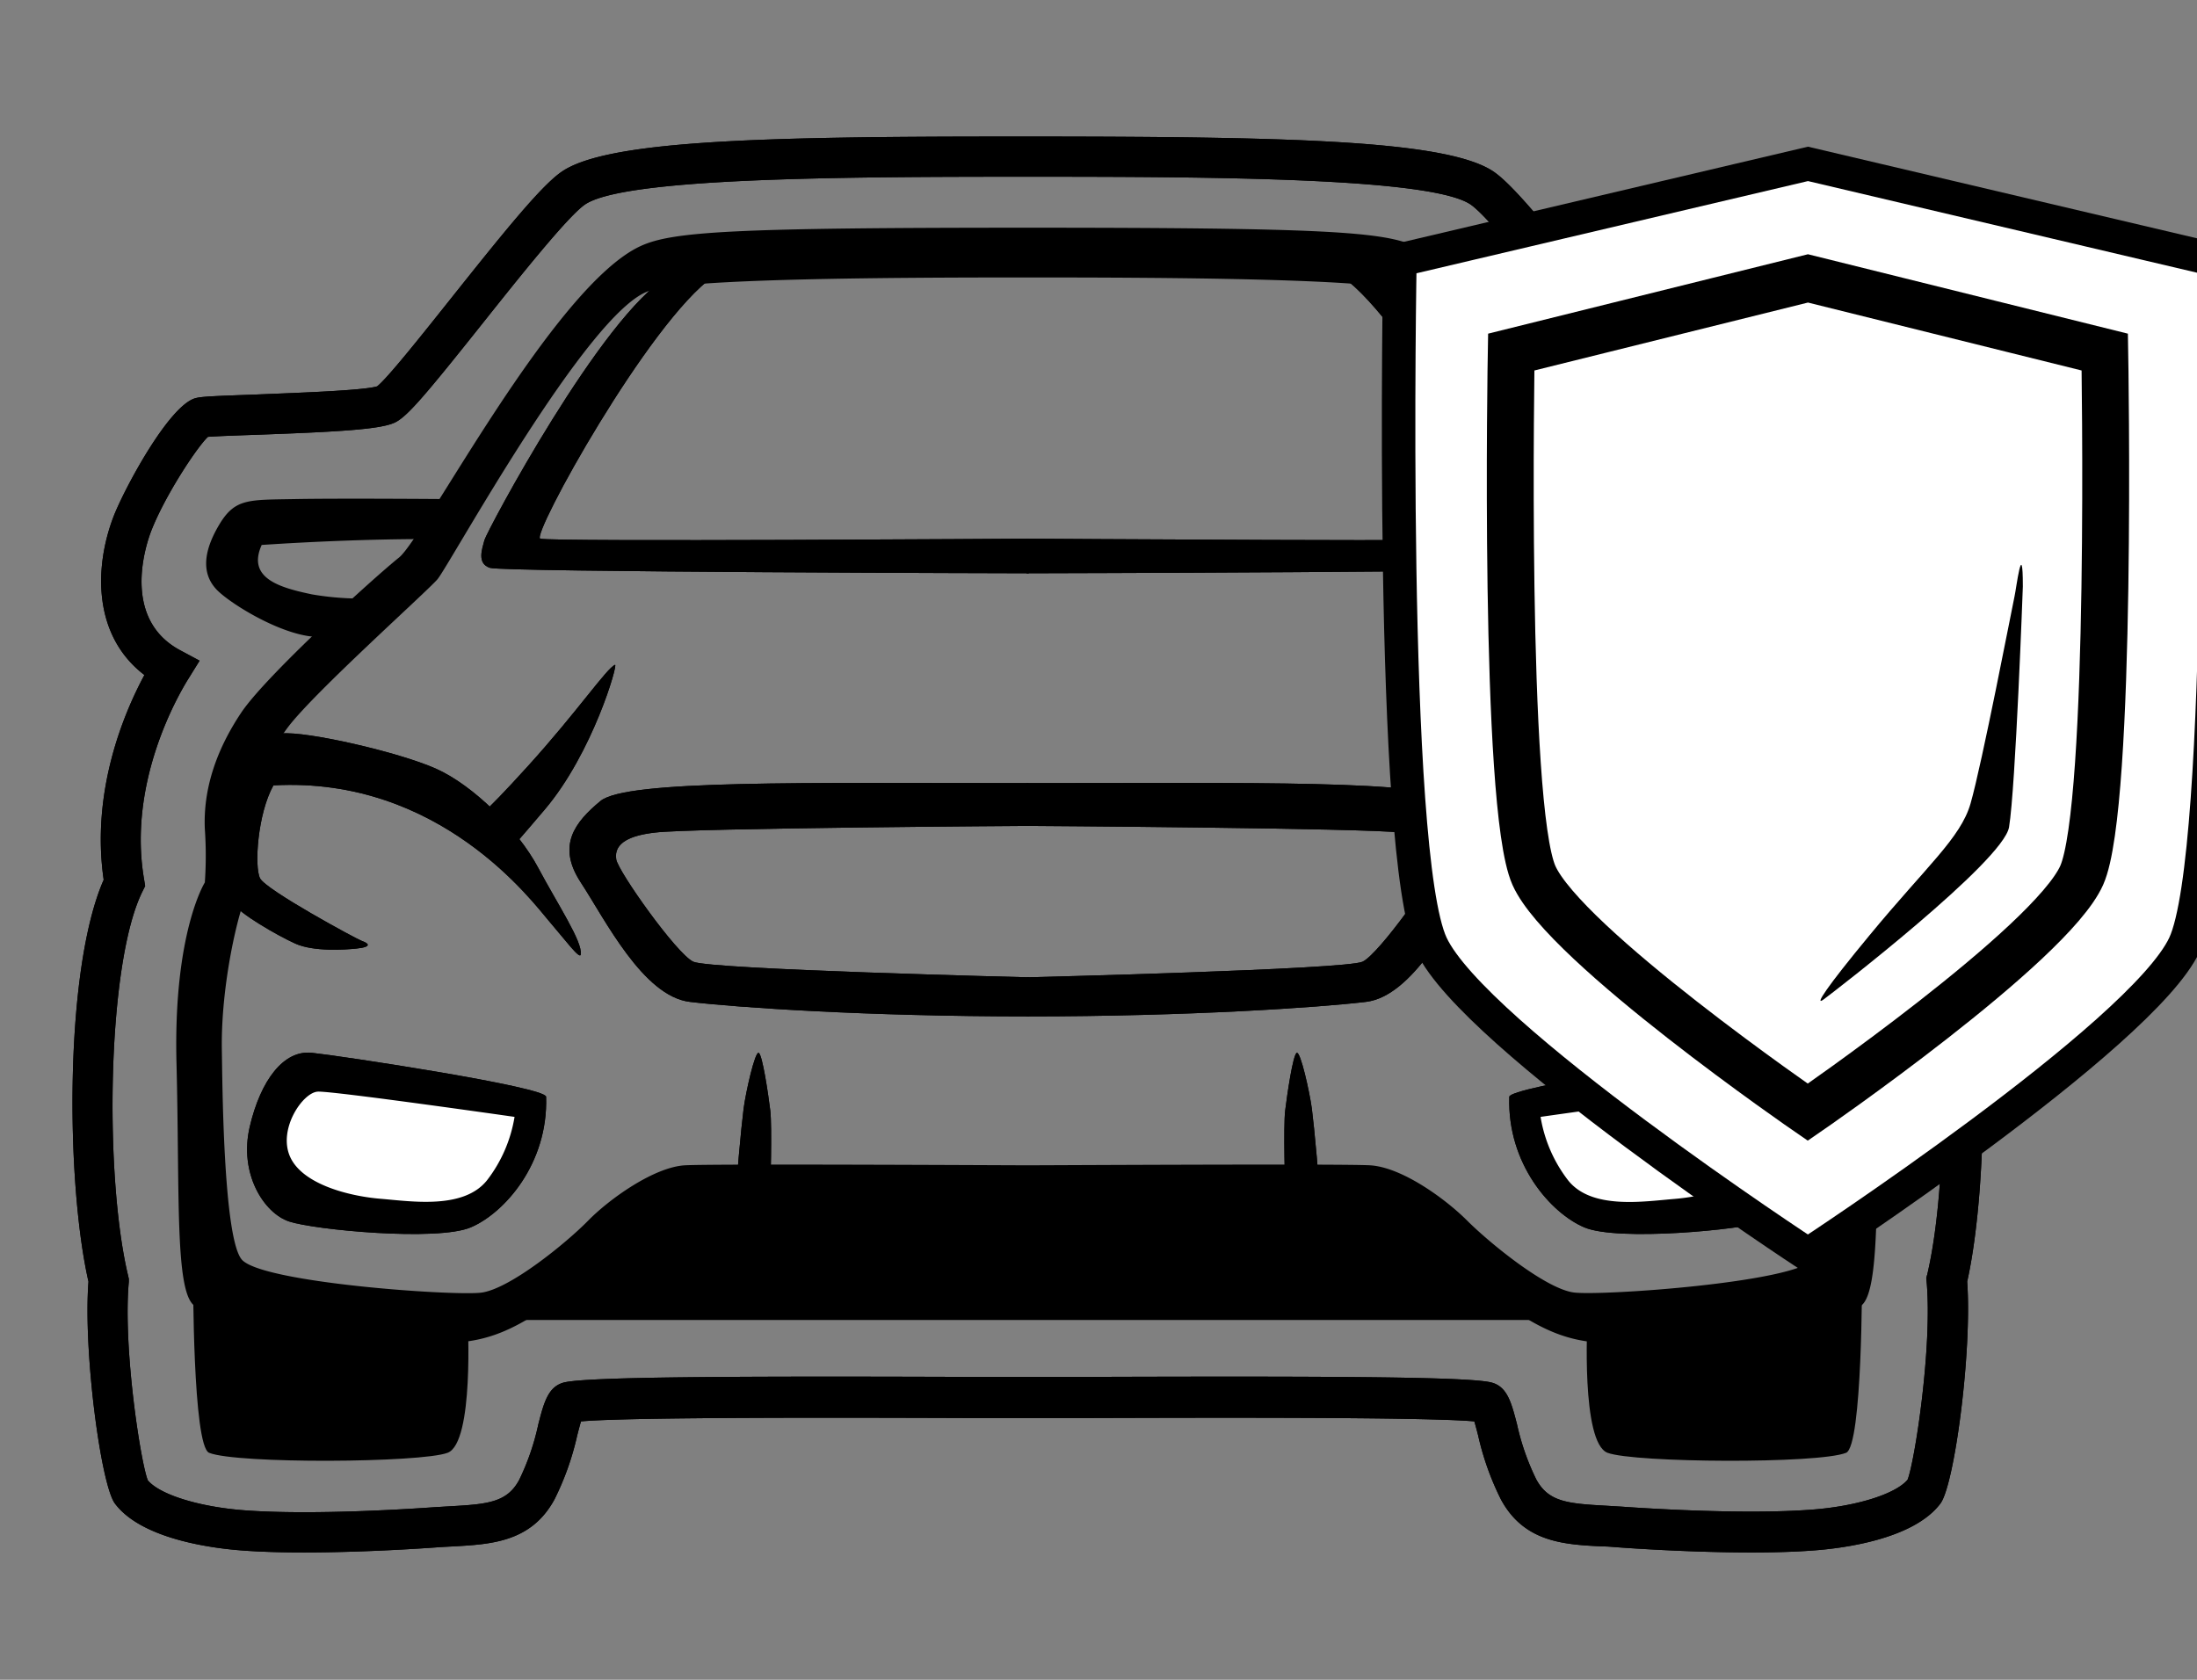 <svg id="Vrstva_11" data-name="Vrstva 11" xmlns="http://www.w3.org/2000/svg" viewBox="0 0 328 250.82"><rect x="0" y="0" width="328" height="250.82" fill="#808080" stroke="none"/><defs><style>.cls-1{fill:#fff;}.cls-2,.cls-3{fill:none;stroke:#000;stroke-miterlimit:10;}.cls-2{stroke-width:7px;}.cls-3{stroke-width:5px;}</style></defs><title>auto</title><path d="M86.7,142.52c-.11.83-2.38-2.25-4.75-5S65.7,115.89,40.82,117.27c-2.37,4.25-2.87,12.12-2,13.87s14.5,9.13,15.25,9.38,1.76.85-.87,1.12c-1.62.17-6.38.5-9.13-.75s-8.37-4.5-9.25-6-.25-20.62,0-21.12,3.63-3.88,7.25-4.25,17.38,2.75,23,5.25,12.25,9.12,15.25,14.75S87,140.64,86.7,142.52Z"/><path d="M91.82,99.27c.49-.2-3.3,13.13-10.5,21.62s-6.12,6.88-6.12,6.88l-4-5.75s.25.5,7.62-7.63S90.57,99.77,91.82,99.27Z"/><path d="M66.82,74.52s-16-.13-22.87,0-8.88-.13-11.25,3.87-2.75,7.5,0,10S44,95.89,48.8,95s8.4-5.75,8.4-5.75a43.3,43.3,0,0,1-10.63-.5c-4.75-1-9.75-2.38-7.5-7.38,15.13-1,25.38-.87,25.38-.87Z"/><path d="M115,177.93s.29-9.72,0-12.1-1.17-8.37-1.73-8.62-1.94,5.93-2.25,8.31-1.31,12.62-1,12.69S115,177.93,115,177.93Z"/><path d="M81.53,163.77c0-1.48-30.83-6.14-35-6.57s-7.62,4.07-9.25,11.07,2.13,12.87,5.88,14.12,22.12,3,27.12.88S81.86,173.77,81.53,163.77Z"/><path class="cls-1" d="M76.82,166.77S49.7,162.89,47.45,163s-6,5.62-4.13,9.75,8.88,5.87,13.5,6.25,12.38,1.62,15.88-2.75A21,21,0,0,0,76.82,166.77Z"/><path d="M69.82,197.1s1,18.33-3,19.83-31.45,1.67-35.6,0c-2.46-1-2.39-26.53-2.39-26.53Z"/><path d="M153.57,80.43s-71.58.5-72.92,0S96.91,48,106.53,41.27c1.51-1.05-5.16-.91-6.75,0-9.85,5.65-27.13,38.11-27.46,39.39s-1.17,3.49.83,4.13,80.42.81,80.42.81Z"/><path d="M153.57,116.93c-33.42,0-60.08-.5-63.92,2.67s-6.55,6.67-2.94,12.17S96,148.77,103,149.6s26.33,2.17,50.58,2.17v-5.84s-47.58-1.16-50.08-2.33S92.27,130.09,92,128.32c-.41-2.55,2.27-3.6,5.78-4,5.3-.68,55.81-1,55.81-1Z"/><polygon points="69.82 197.1 240.03 197.1 227.03 193.77 210.37 178.21 154.03 178.21 100.03 176.77 82.7 190.44 69.82 197.1"/><path d="M220.16,142.52c.11.83,2.37-2.25,4.75-5s16.25-21.63,41.12-20.25c2.38,4.25,2.88,12.12,2,13.87s-14.5,9.13-15.25,9.38-1.75.85.88,1.12c1.62.17,6.37.5,9.12-.75s8.38-4.5,9.25-6,.25-20.62,0-21.12-3.62-3.88-7.25-4.25-17.37,2.75-23,5.25-12.25,9.12-15.25,14.75S219.91,140.64,220.16,142.52Z"/><path d="M215,99.27c-.49-.2,3.31,13.13,10.5,21.62s6.13,6.88,6.13,6.88l4-5.75s-.25.5-7.63-7.63S216.28,99.77,215,99.27Z"/><path d="M240,74.52s16-.13,22.88,0,8.87-.13,11.25,3.87,2.75,7.5,0,10-11.33,7.5-16.1,6.63-8.4-5.75-8.4-5.75a43.22,43.22,0,0,0,10.62-.5c4.75-1,9.75-2.38,7.5-7.38-15.12-1-25.37-.87-25.37-.87Z"/><path d="M191.87,177.93s-.29-9.72,0-12.1,1.16-8.37,1.73-8.62,1.93,5.93,2.25,8.31,1.31,12.62,1,12.69S191.87,177.93,191.87,177.93Z"/><path d="M225.33,163.77c0-1.48,30.83-6.14,34.95-6.57s7.63,4.07,9.25,11.07-2.12,12.87-5.87,14.12-22.13,3-27.13.88S225,173.77,225.33,163.77Z"/><path class="cls-1" d="M230,166.77s27.13-3.88,29.38-3.75,6,5.62,4.12,9.75-8.87,5.87-13.5,6.25-12.37,1.62-15.87-2.75A21.06,21.06,0,0,1,230,166.77Z"/><path d="M237,197.1s-1,18.33,3,19.83,31.45,1.67,35.61,0c2.46-1,2.38-26.53,2.38-26.53Z"/><path d="M153.28,80.43s71.59.5,72.92,0S210,48,200.32,41.27c-1.5-1.05,5.16-.91,6.75,0,9.86,5.65,27.13,38.11,27.46,39.39s1.17,3.49-.83,4.13-80.42.81-80.42.81Z"/><path d="M153.28,116.93c33.42,0,60.09-.5,63.92,2.67s6.56,6.67,3,12.17-9.28,17-16.28,17.83-26.34,2.17-50.59,2.17v-5.84s47.59-1.16,50.09-2.33,11.22-13.51,11.5-15.28c.41-2.55-2.27-3.6-5.77-4-5.3-.68-55.82-1-55.82-1Z"/><path d="M276.31,131.77a55.83,55.83,0,0,1,0-8c.25-5.75-1.58-11.59-5.41-17.34-3.66-5.49-19.84-20.16-23.59-23.16s-23-40.5-36-46.5C206.52,34.59,197.55,34,153.43,34s-53.09.57-57.81,2.75c-13,6-32.3,43.5-36.05,46.5S39.65,100.94,36,106.43c-3.84,5.75-5.67,11.59-5.42,17.34a57.34,57.34,0,0,1,0,8s-4.73,7.5-4.23,27S26.07,193,29.07,195s36,6,41,5.25S80.2,197,89.2,189c6.61-5.88,10.12-8.48,12.87-8.48s47.24.45,51.21.5h.29c4-.05,48.59-.5,51.21-.5s6.27,2.6,12.87,8.48c9,8,14.13,10.52,19.13,11.27s38-3.25,41-5.25,2.25-16.75,2.75-36.25S276.31,131.77,276.31,131.77ZM270.78,188c-2.75,3.5-31.5,5.5-35.75,5s-12.75-7.5-16-10.75-9.78-8-14.53-8.25c-4.59-.24-48.29,0-51.1,0s-46.51-.24-51.11,0S91,179,87.8,182.27s-11.73,10.25-16,10.75-33-1.5-35.75-5-2.85-27-2.93-31.25c-.16-9.66,2.43-20.84,4-24-.75-10.75,1.92-19,5.92-24.25s20.5-20,22.25-22S87.85,46.3,96.94,43.43c5.87-1.86,36.09-2,56.34-2h.29c20.25,0,50.48.14,56.35,2,9.09,2.87,29.86,41.09,31.61,43.09s18.25,16.75,22.25,22,6.67,13.5,5.92,24.25c1.58,3.16,4.18,14.34,4,24C273.64,161,273.53,184.52,270.78,188Z"/><path d="M291.37,131.37c2-13.21-3-24.9-6.07-30.58,7.7-5.89,7.47-16.08,4.65-23.55-1.53-4-8.3-16.73-12.29-17.79-.87-.23-2.55-.31-8.82-.53-5.28-.19-16.2-.58-18.27-1.22-1.51-1.18-6.81-7.83-11.08-13.19C231.63,34.65,226.25,28,223.2,25.78,216.64,21,193.41,20.43,156,20.39h-5.13c-37.42,0-60.65.58-67.21,5.39C80.6,28,75.22,34.65,67.37,44.51c-4.26,5.35-9.54,12-11.07,13.18-2.2.66-13,1-18.29,1.23-6.26.22-7.95.3-8.81.53-4,1.06-10.77,13.77-12.29,17.79-2.83,7.47-3.06,17.66,4.65,23.55-3.06,5.68-8,17.37-6.08,30.58-5.9,13.42-5.65,45.15-2.27,60-.8,10.37,1.85,30.35,3.95,33.14,4,5.34,14.59,6.67,18.94,7,2.86.22,6.07.3,9.28.3,8.77,0,17.62-.6,19.81-.76.81-.06,1.61-.1,2.39-.14,5.76-.32,11.72-.64,15.19-7a41.55,41.55,0,0,0,3.4-9.56c.18-.7.39-1.51.57-2.11,7.16-.67,41.35-.56,58.33-.5l4.63,0h7.45l4.64,0c17-.05,51.18-.17,58.32.5.18.6.39,1.41.57,2.11a41.62,41.62,0,0,0,3.41,9.56c3.47,6.4,9.43,6.72,15.19,7,.78,0,1.57.08,2.39.14,2.18.16,11,.76,19.8.76,3.22,0,6.42-.08,9.28-.3,4.36-.32,14.92-1.65,18.94-7,2.11-2.79,4.75-22.77,4-33.14C297,176.52,297.28,144.79,291.37,131.37Zm-3.67,59-.12.48.05.48c.89,9.81-1.79,27-2.84,29.62-1.81,2.15-7.7,4-14.48,4.48-10.24.76-25.3-.25-28.21-.46l-2.5-.15c-5.65-.31-8.44-.6-10.24-3.91a36.25,36.25,0,0,1-2.87-8.2c-.85-3.29-1.46-5.67-3.84-6.28-3.37-.86-24-.95-60.89-.83l-8.33,0-8.34,0c-36.88-.13-57.51,0-60.89.83-2.37.61-3,3-3.84,6.28A36.2,36.2,0,0,1,77.5,221c-1.8,3.31-4.6,3.6-10.25,3.91l-2.49.15c-2.92.21-18,1.22-28.21.46-6.78-.5-12.68-2.33-14.48-4.48-1.06-2.6-3.73-19.81-2.84-29.62l0-.48-.11-.48c-3.56-14.93-3.15-46.58,2.12-57.29l.43-.87-.16-1c-2.48-14.41,5.05-27.44,6.59-29.91l1.7-2.74L27,97.15c-8.88-4.66-5.27-15.63-4.46-17.78,2-5.21,6.79-12.51,8.5-14.14,1.23-.1,4.38-.21,7.21-.31,12.55-.45,18.51-.82,20.66-1.81,1.84-.85,4.46-3.93,13.17-14.87,5.57-7,12.51-15.69,15.14-17.62,5.59-4.1,38.63-4.23,66.23-4.23s60.63.13,66.22,4.23c2.64,1.93,9.57,10.63,15.14,17.63,8.71,10.93,11.34,14,13.18,14.86,2.15,1,8.11,1.36,20.66,1.81,2.82.1,6,.21,7.2.31,1.72,1.63,6.53,8.93,8.5,14.14.82,2.15,4.43,13.12-4.46,17.78L277,98.65l1.71,2.74c1.53,2.47,9.07,15.5,6.59,29.91l-.17,1,.44.87C290.85,143.83,291.26,175.48,287.7,190.42Z"/><path d="M86.7,142.52c-.11.83-2.38-2.25-4.75-5S65.7,115.89,40.82,117.27c-2.37,4.25-2.87,12.12-2,13.87s14.5,9.13,15.25,9.38,1.76.85-.87,1.12c-1.62.17-6.38.5-9.13-.75s-8.37-4.5-9.25-6-.25-20.62,0-21.12,3.63-3.88,7.25-4.25,17.38,2.75,23,5.25,12.25,9.12,15.25,14.75S87,140.64,86.7,142.52Z"/><path d="M91.82,99.27c.49-.2-3.3,13.13-10.5,21.62s-6.12,6.88-6.12,6.88l-4-5.75s.25.5,7.62-7.63S90.57,99.77,91.82,99.27Z"/><path d="M115,177.93s.29-9.72,0-12.1-1.17-8.37-1.73-8.62-1.94,5.93-2.25,8.31-1.31,12.62-1,12.69S115,177.93,115,177.93Z"/><path d="M81.53,163.77c0-1.48-30.83-6.14-35-6.57s-7.62,4.07-9.25,11.07,2.13,12.87,5.88,14.12,22.12,3,27.12.88S81.86,173.77,81.53,163.77Z"/><path class="cls-1" d="M76.82,166.77S49.7,162.89,47.45,163s-6,5.62-4.13,9.75,8.88,5.87,13.5,6.25,12.38,1.62,15.88-2.75A21,21,0,0,0,76.82,166.77Z"/><path d="M153.57,80.43s-71.58.5-72.92,0S96.91,48,106.53,41.27c1.51-1.05-5.16-.91-6.75,0-9.85,5.65-27.13,38.11-27.46,39.39s-1.17,3.49.83,4.13,80.42.81,80.42.81Z"/><path d="M153.57,116.93c-33.42,0-60.08-.5-63.92,2.67s-6.55,6.67-2.94,12.17S96,148.77,103,149.6s26.33,2.17,50.58,2.17v-5.84s-47.58-1.16-50.08-2.33S92.27,130.09,92,128.32c-.41-2.55,2.27-3.6,5.78-4,5.3-.68,55.81-1,55.81-1Z"/><path d="M220.16,142.52c.11.83,2.37-2.25,4.75-5s16.25-21.63,41.12-20.25c2.38,4.25,2.88,12.12,2,13.87s-14.5,9.13-15.25,9.38-1.75.85.88,1.12c1.62.17,6.37.5,9.12-.75s8.38-4.5,9.25-6,.25-20.62,0-21.12-3.62-3.88-7.25-4.25-17.37,2.75-23,5.25-12.25,9.12-15.25,14.75S219.91,140.64,220.16,142.52Z"/><path d="M215,99.27c-.49-.2,3.31,13.13,10.5,21.62s6.13,6.88,6.13,6.88l4-5.75s-.25.5-7.63-7.63S216.28,99.77,215,99.27Z"/><path d="M191.87,177.93s-.29-9.72,0-12.1,1.16-8.37,1.73-8.62,1.93,5.93,2.25,8.31,1.31,12.62,1,12.69S191.87,177.93,191.87,177.93Z"/><path d="M225.33,163.77c0-1.48,30.83-6.14,34.95-6.57s7.63,4.07,9.25,11.07-2.12,12.87-5.87,14.12-22.13,3-27.13.88S225,173.77,225.33,163.77Z"/><path class="cls-1" d="M230,166.77s27.13-3.88,29.38-3.75,6,5.62,4.12,9.75-8.87,5.87-13.5,6.25-12.37,1.62-15.87-2.75A21.06,21.06,0,0,1,230,166.77Z"/><path d="M153.28,80.43s71.59.5,72.92,0S210,48,200.32,41.27c-1.5-1.05,5.16-.91,6.75,0,9.86,5.65,27.13,38.11,27.46,39.39s1.17,3.49-.83,4.13-80.42.81-80.42.81Z"/><path d="M153.28,116.93c33.42,0,60.09-.5,63.92,2.67s6.56,6.67,3,12.17-9.28,17-16.28,17.83-26.34,2.17-50.59,2.17v-5.84s47.59-1.16,50.09-2.33,11.22-13.51,11.5-15.28c.41-2.55-2.27-3.6-5.77-4-5.3-.68-55.82-1-55.82-1Z"/><path d="M291.37,131.37c2-13.21-3-24.9-6.07-30.58,7.7-5.89,7.47-16.08,4.65-23.55-1.53-4-8.3-16.73-12.29-17.79-.87-.23-2.55-.31-8.82-.53-5.28-.19-16.2-.58-18.27-1.22-1.51-1.18-6.81-7.83-11.08-13.19C231.63,34.65,226.25,28,223.2,25.78,216.64,21,193.41,20.43,156,20.39h-5.13c-37.42,0-60.65.58-67.21,5.39C80.6,28,75.22,34.65,67.37,44.51c-4.26,5.35-9.54,12-11.07,13.18-2.2.66-13,1-18.29,1.23-6.26.22-7.95.3-8.81.53-4,1.06-10.77,13.77-12.29,17.79-2.83,7.47-3.06,17.66,4.65,23.55-3.06,5.68-8,17.37-6.08,30.58-5.9,13.42-5.65,45.15-2.27,60-.8,10.37,1.85,30.35,3.95,33.14,4,5.34,14.59,6.67,18.94,7,2.86.22,6.07.3,9.28.3,8.77,0,17.62-.6,19.81-.76.81-.06,1.61-.1,2.39-.14,5.76-.32,11.72-.64,15.19-7a41.55,41.55,0,0,0,3.4-9.56c.18-.7.39-1.51.57-2.11,7.16-.67,41.35-.56,58.33-.5l4.63,0h7.45l4.64,0c17-.05,51.18-.17,58.32.5.18.6.39,1.41.57,2.11a41.62,41.62,0,0,0,3.41,9.56c3.47,6.4,9.43,6.72,15.19,7,.78,0,1.57.08,2.39.14,2.18.16,11,.76,19.8.76,3.22,0,6.42-.08,9.28-.3,4.36-.32,14.92-1.65,18.94-7,2.11-2.79,4.75-22.77,4-33.14C297,176.52,297.28,144.79,291.37,131.37Zm-3.67,59-.12.48.05.48c.89,9.81-1.79,27-2.84,29.62-1.81,2.15-7.7,4-14.48,4.48-10.24.76-25.3-.25-28.21-.46l-2.5-.15c-5.65-.31-8.44-.6-10.24-3.91a36.25,36.25,0,0,1-2.87-8.2c-.85-3.29-1.46-5.67-3.84-6.28-3.37-.86-24-.95-60.89-.83l-8.33,0-8.34,0c-36.88-.13-57.51,0-60.89.83-2.37.61-3,3-3.84,6.28A36.2,36.2,0,0,1,77.5,221c-1.8,3.31-4.6,3.6-10.25,3.91l-2.49.15c-2.92.21-18,1.22-28.21.46-6.78-.5-12.68-2.33-14.48-4.48-1.06-2.6-3.73-19.81-2.84-29.62l0-.48-.11-.48c-3.56-14.93-3.15-46.58,2.12-57.29l.43-.87-.16-1c-2.48-14.41,5.05-27.44,6.59-29.91l1.7-2.74L27,97.15c-8.88-4.66-5.27-15.63-4.46-17.78,2-5.21,6.79-12.51,8.5-14.14,1.23-.1,4.38-.21,7.21-.31,12.55-.45,18.51-.82,20.66-1.81,1.84-.85,4.46-3.93,13.17-14.87,5.57-7,12.51-15.69,15.14-17.62,5.59-4.1,38.63-4.23,66.23-4.23s60.63.13,66.22,4.23c2.64,1.93,9.57,10.63,15.14,17.63,8.71,10.93,11.34,14,13.18,14.86,2.15,1,8.11,1.36,20.66,1.81,2.82.1,6,.21,7.2.31,1.72,1.63,6.53,8.93,8.5,14.14.82,2.15,4.43,13.12-4.46,17.78L277,98.65l1.71,2.74c1.53,2.47,9.07,15.5,6.59,29.91l-.17,1,.44.87C290.85,143.83,291.26,175.48,287.7,190.42Z"/><path class="cls-1" d="M330.84,38.82,269.92,24.47,209,38.82s-1.67,88.61,4.7,102.24,56.21,46.27,56.21,46.27,49.85-32.64,56.22-46.27S330.84,38.82,330.84,38.82Z"/><path class="cls-2" d="M314.23,52.57l-44.31-11-44.3,11S224.4,120.29,229,130.7s40.89,35.37,40.89,35.37,36.26-24.95,40.9-35.37S314.23,52.57,314.23,52.57Z"/><path d="M302,87.57s-1.08,30-2.06,35.94c-.85,5.1-26.35,24.76-27.72,25.75s.41-1.77,6.91-9.63c8.5-10.3,13.58-14.5,15.06-19.64,1.7-5.89,6.17-29.08,6.58-31C301,88,302,80,302,87.57Z"/><path class="cls-3" d="M330.84,38.82,269.92,24.47,209,38.82s-1.67,88.61,4.7,102.24,56.21,46.27,56.21,46.27,49.85-32.64,56.22-46.27S330.84,38.82,330.84,38.82Z"/><path class="cls-3" d="M314.23,52.57l-44.31-11-44.3,11S224.4,120.29,229,130.7s40.89,35.37,40.89,35.37,36.26-24.95,40.9-35.37S314.23,52.57,314.23,52.57Z"/></svg>
